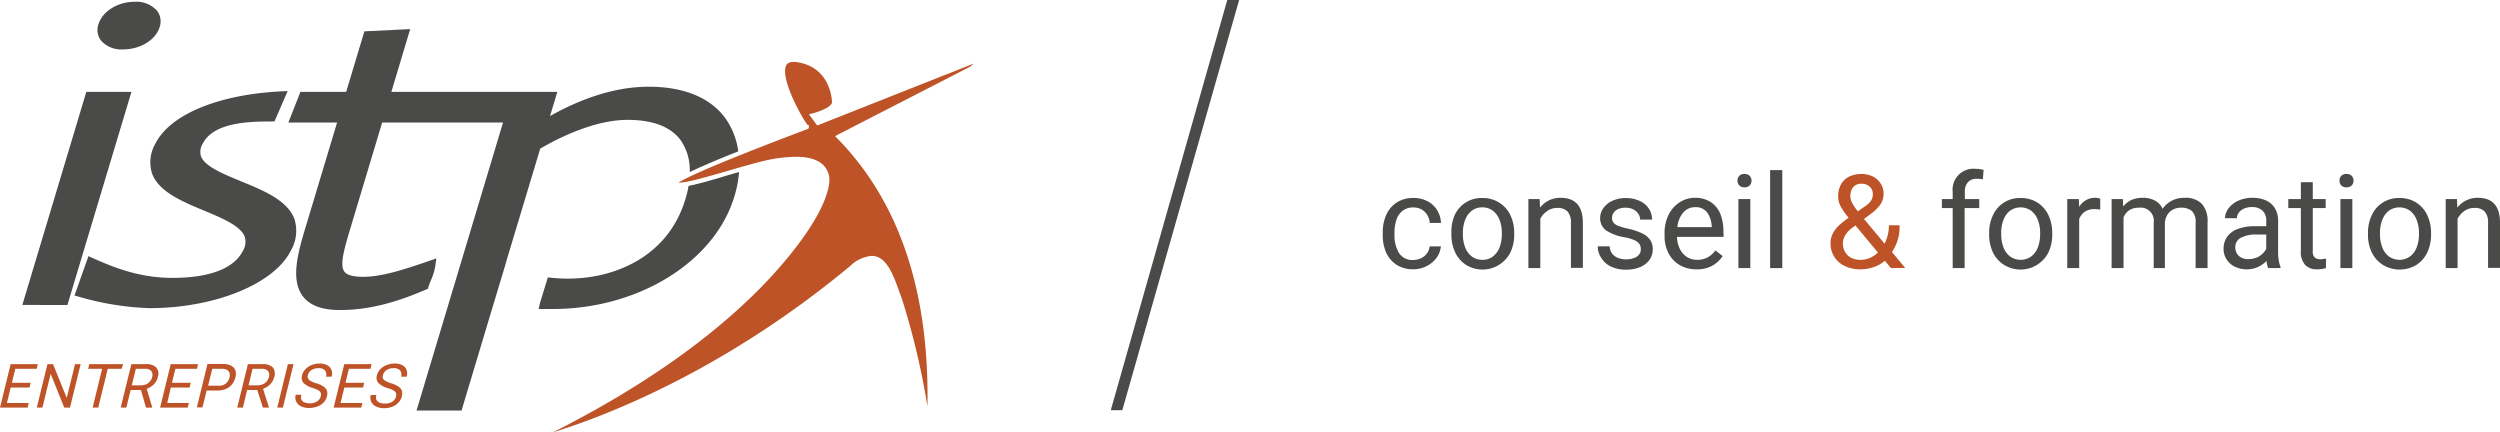 <svg id="Calque_1" data-name="Calque 1" xmlns="http://www.w3.org/2000/svg" viewBox="0 0 444.26 76.84"><defs><style>.cls-1{fill:#4a4a49;}.cls-2{fill:#be5328;}</style></defs><title>logo_istp</title><path class="cls-1" d="M268.32,59a3.85,3.85,0,0,1-.74,2,5,5,0,0,1-1.78,1.51,5.12,5.12,0,0,1-2.38.56,5.29,5.29,0,0,1-3-.82,5,5,0,0,1-1.84-2.21A7.49,7.49,0,0,1,258,57v-.48a7.58,7.58,0,0,1,.61-3.09,5.1,5.1,0,0,1,1.84-2.21,5.37,5.37,0,0,1,3-.82,5.21,5.21,0,0,1,2.5.58,4.4,4.4,0,0,1,1.72,1.59,4.75,4.75,0,0,1,.68,2.27h-2a3.19,3.19,0,0,0-.43-1.39,2.82,2.82,0,0,0-1-1,2.86,2.86,0,0,0-1.45-.36,2.94,2.94,0,0,0-2,.63,3.41,3.41,0,0,0-1.06,1.62,7.11,7.11,0,0,0-.32,2.17V57a5.93,5.93,0,0,0,.78,3.15,2.77,2.77,0,0,0,2.56,1.27,3.11,3.11,0,0,0,1.38-.32,2.68,2.68,0,0,0,1.05-.86,2.34,2.34,0,0,0,.46-1.23Z" transform="translate(-12.28 -15.22)"/><path class="cls-1" d="M270.8,53.41a5.2,5.2,0,0,1,4.88-3,5.37,5.37,0,0,1,3,.81,5.23,5.23,0,0,1,2,2.23,7.32,7.32,0,0,1,.68,3.19v.26a7.29,7.29,0,0,1-.68,3.19,5.57,5.57,0,0,1-7.85,2.22,5.4,5.4,0,0,1-1.95-2.22,7.29,7.29,0,0,1-.68-3.19V56.6A7.32,7.32,0,0,1,270.8,53.41Zm1.83,5.73a3.68,3.68,0,0,0,1.17,1.64,3.05,3.05,0,0,0,1.91.61,3,3,0,0,0,1.89-.61,3.68,3.68,0,0,0,1.17-1.64,6.38,6.38,0,0,0,.39-2.28V56.6a6.32,6.32,0,0,0-.39-2.27,3.81,3.81,0,0,0-1.18-1.65,3.07,3.07,0,0,0-1.91-.61,3,3,0,0,0-1.88.61,3.71,3.71,0,0,0-1.17,1.65,6.32,6.32,0,0,0-.39,2.27v.26A6.38,6.38,0,0,0,272.63,59.14Z" transform="translate(-12.28 -15.22)"/><path class="cls-1" d="M293.56,54.82v8h-2.12V54.8a2.93,2.93,0,0,0-.6-2,2.45,2.45,0,0,0-1.83-.63,3,3,0,0,0-1.75.53A3.73,3.73,0,0,0,286,54.09v8.77h-2.12V50.6h2l.07,1.51a4.73,4.73,0,0,1,1.6-1.29,4.63,4.63,0,0,1,2.05-.45C292.25,50.37,293.56,51.86,293.56,54.82Z" transform="translate(-12.28 -15.22)"/><path class="cls-1" d="M297.75,56.21A2.67,2.67,0,0,1,296.63,54a3.07,3.07,0,0,1,.57-1.79,3.93,3.93,0,0,1,1.6-1.3,5.47,5.47,0,0,1,2.38-.49,5.71,5.71,0,0,1,2.49.51,3.91,3.91,0,0,1,1.63,1.38,3.51,3.51,0,0,1,.56,1.93h-2.12a1.84,1.84,0,0,0-.31-1,2.32,2.32,0,0,0-.89-.8,2.81,2.81,0,0,0-1.36-.31,3.22,3.22,0,0,0-1.37.26,1.79,1.79,0,0,0-.8.66,1.7,1.7,0,0,0-.26.89,1.36,1.36,0,0,0,.23.81,2.06,2.06,0,0,0,.84.59,11.11,11.11,0,0,0,1.75.51,11.14,11.14,0,0,1,2.51.83,3.53,3.53,0,0,1,1.43,1.16,2.86,2.86,0,0,1,.47,1.68,3.12,3.12,0,0,1-.59,1.89,3.94,3.94,0,0,1-1.66,1.28,6.45,6.45,0,0,1-2.5.45,6,6,0,0,1-2.7-.56A4.15,4.15,0,0,1,296.8,61a3.57,3.57,0,0,1-.59-2h2.12a2.22,2.22,0,0,0,.48,1.34,2.44,2.44,0,0,0,1.07.74,4.07,4.07,0,0,0,1.35.23,3.82,3.82,0,0,0,1.43-.24,2,2,0,0,0,.9-.63,1.48,1.48,0,0,0,.3-.91,1.8,1.8,0,0,0-.21-.89,2,2,0,0,0-.83-.69,6.89,6.89,0,0,0-1.77-.55A8.83,8.83,0,0,1,297.75,56.21Z" transform="translate(-12.28 -15.22)"/><path class="cls-1" d="M318.58,57.31h-8.29a5.15,5.15,0,0,0,.47,2.07A3.62,3.62,0,0,0,312,60.85a3.33,3.33,0,0,0,1.89.54,3.75,3.75,0,0,0,1.85-.44,4.31,4.31,0,0,0,1.38-1.23l1.28,1a5.28,5.28,0,0,1-1.81,1.7,5.49,5.49,0,0,1-2.81.66,5.76,5.76,0,0,1-3-.75,5.14,5.14,0,0,1-2-2.11,6.51,6.51,0,0,1-.7-3.06v-.49a7.16,7.16,0,0,1,.75-3.35,5.48,5.48,0,0,1,2-2.19,4.85,4.85,0,0,1,2.63-.76,5,5,0,0,1,2.84.77A4.51,4.51,0,0,1,318,53.25a8.36,8.36,0,0,1,.54,3.12Zm-2.12-1.86a4.57,4.57,0,0,0-.77-2.41,2.46,2.46,0,0,0-2.16-1,2.74,2.74,0,0,0-2.11.92,4.6,4.6,0,0,0-1.06,2.62h6.1Z" transform="translate(-12.28 -15.22)"/><path class="cls-1" d="M323.2,46.47a1.2,1.2,0,0,1,.33.86,1.16,1.16,0,0,1-.33.85,1.25,1.25,0,0,1-.92.33,1.23,1.23,0,0,1-.92-.33,1.2,1.2,0,0,1-.32-.85,1.14,1.14,0,0,1,1.24-1.2A1.25,1.25,0,0,1,323.2,46.47Zm-2,16.39V50.6h2.12V62.86Z" transform="translate(-12.28 -15.22)"/><path class="cls-1" d="M326.84,62.86V45.45H329V62.86Z" transform="translate(-12.28 -15.22)"/><path class="cls-2" d="M348.31,62.86l-1.09-1.3a5.76,5.76,0,0,1-2,1.13,7,7,0,0,1-2.29.39,6.28,6.28,0,0,1-2.83-.59,4.33,4.33,0,0,1-2.52-4.06,3.71,3.71,0,0,1,.39-1.71,5.26,5.26,0,0,1,1.07-1.41,15.49,15.49,0,0,1,1.75-1.39,12.22,12.22,0,0,1-1.4-2,3.72,3.72,0,0,1-.46-1.78,4.35,4.35,0,0,1,.51-2.17,3.32,3.32,0,0,1,1.44-1.36,4.86,4.86,0,0,1,2.18-.47,4.46,4.46,0,0,1,2.08.47,3.51,3.51,0,0,1,1.37,1.27,3.27,3.27,0,0,1,.49,1.74,3.34,3.34,0,0,1-.57,1.94,7.33,7.33,0,0,1-1.68,1.65l-1.23.92,3.66,4.39a7.07,7.07,0,0,0,.76-3.27h1.9A7.88,7.88,0,0,1,348.49,60l2.35,2.83Zm-3.74-1.81A5.11,5.11,0,0,0,346,60.1l-4-4.82-.46.35a4.52,4.52,0,0,0-1.42,1.51,2.94,2.94,0,0,0-.36,1.29,3.07,3.07,0,0,0,.36,1.49A2.68,2.68,0,0,0,341.19,61a3.72,3.72,0,0,0,1.78.4A4.14,4.14,0,0,0,344.57,61.05ZM342,48.13a1.86,1.86,0,0,0-.68.81,2.63,2.63,0,0,0-.23,1.13,2.67,2.67,0,0,0,.34,1.24,9.71,9.71,0,0,0,1,1.47l1.17-.83a4.31,4.31,0,0,0,1.13-1,2.19,2.19,0,0,0,.36-1.3,1.73,1.73,0,0,0-.24-.87,1.83,1.83,0,0,0-.69-.66,2.21,2.21,0,0,0-1.06-.25A2,2,0,0,0,342,48.13Z" transform="translate(-12.28 -15.22)"/><path class="cls-1" d="M362,47.59a2.4,2.4,0,0,0-.56,1.7V50.6H364v1.6H361.4V62.86h-2.12V52.2h-1.92V50.6h1.92V49.29a3.7,3.7,0,0,1,4.05-4.07,6.17,6.17,0,0,1,1.44.18l-.12,1.68a7.61,7.61,0,0,0-1.13-.09A2,2,0,0,0,362,47.59Z" transform="translate(-12.28 -15.22)"/><path class="cls-1" d="M366.46,53.41a5.2,5.2,0,0,1,4.88-3,5.42,5.42,0,0,1,3,.81,5.23,5.23,0,0,1,1.95,2.23,7.32,7.32,0,0,1,.68,3.19v.26a7.29,7.29,0,0,1-.68,3.19,5.57,5.57,0,0,1-7.85,2.22,5.4,5.4,0,0,1-2-2.22,7.29,7.29,0,0,1-.68-3.19V56.6A7.18,7.18,0,0,1,366.46,53.41Zm1.83,5.73a3.68,3.68,0,0,0,1.17,1.64,3.26,3.26,0,0,0,3.8,0,3.68,3.68,0,0,0,1.17-1.64,6.38,6.38,0,0,0,.39-2.28V56.6a6.11,6.11,0,0,0-.4-2.27,3.66,3.66,0,0,0-1.18-1.65,3.25,3.25,0,0,0-3.79,0,3.77,3.77,0,0,0-1.16,1.65,6.32,6.32,0,0,0-.39,2.27v.26A6.38,6.38,0,0,0,368.29,59.14Z" transform="translate(-12.28 -15.22)"/><path class="cls-1" d="M385.09,50.42a1.7,1.7,0,0,1,.41.11v1.94a5.56,5.56,0,0,0-1-.09,3.09,3.09,0,0,0-1.74.46,2.86,2.86,0,0,0-1,1.3v8.72h-2.12V50.6h2.06l.05,1.39a3.34,3.34,0,0,1,1.2-1.19,3.23,3.23,0,0,1,1.7-.43A3.92,3.92,0,0,1,385.09,50.42Z" transform="translate(-12.28 -15.22)"/><path class="cls-1" d="M403.57,51.45a4.68,4.68,0,0,1,1,3.35v8.06h-2.12V54.78a2.68,2.68,0,0,0-.66-2.06,2.86,2.86,0,0,0-1.95-.59,2.82,2.82,0,0,0-1.42.34,2.55,2.55,0,0,0-1,.94,3.37,3.37,0,0,0-.43,1.32v8.13H395V54.79a2.33,2.33,0,0,0-2.61-2.66,3.06,3.06,0,0,0-1.75.46,2.87,2.87,0,0,0-1,1.27v9h-2.12V50.6h2l.06,1.32A4.36,4.36,0,0,1,391,50.77a5.25,5.25,0,0,1,2.08-.4,4.48,4.48,0,0,1,2.12.48,3.09,3.09,0,0,1,1.38,1.47,4.56,4.56,0,0,1,1.62-1.43,4.82,4.82,0,0,1,2.28-.52A4.08,4.08,0,0,1,403.57,51.45Z" transform="translate(-12.28 -15.22)"/><path class="cls-1" d="M417.23,61.52a5.22,5.22,0,0,0,.32,1.16v.18h-2.21a4.51,4.51,0,0,1-.29-1.28,5,5,0,0,1-1.53,1.09,4.48,4.48,0,0,1-1.95.41,4.72,4.72,0,0,1-2.17-.48,3.51,3.51,0,0,1-1.46-1.31,3.33,3.33,0,0,1-.52-1.83,3.58,3.58,0,0,1,.67-2.21A4.14,4.14,0,0,1,410,55.88a8.58,8.58,0,0,1,2.93-.46H415v-1a2.34,2.34,0,0,0-.66-1.76,2.63,2.63,0,0,0-1.91-.64,3.44,3.44,0,0,0-1.36.26,2.39,2.39,0,0,0-.94.72,1.6,1.6,0,0,0-.33,1h-2.12a2.9,2.9,0,0,1,.61-1.74A4.4,4.4,0,0,1,410,50.9a5.88,5.88,0,0,1,2.54-.53,5.76,5.76,0,0,1,2.39.46,3.6,3.6,0,0,1,1.6,1.38,4.15,4.15,0,0,1,.58,2.26v5.71A8.86,8.86,0,0,0,417.23,61.52Zm-4-.5a3.48,3.48,0,0,0,1.08-.68,3.19,3.19,0,0,0,.69-.9V56.9h-1.72a5.52,5.52,0,0,0-2.78.57,1.85,1.85,0,0,0-1,1.69,2.16,2.16,0,0,0,.27,1.08,1.91,1.91,0,0,0,.79.75,2.62,2.62,0,0,0,1.27.28A3.58,3.58,0,0,0,413.23,61Z" transform="translate(-12.28 -15.22)"/><path class="cls-1" d="M425.61,62.86a5.52,5.52,0,0,1-1.62.22,2.77,2.77,0,0,1-2.06-.77,3.39,3.39,0,0,1-.78-2.5V52.2h-2.23V50.6h2.23v-3h2.12v3h2.29v1.6h-2.29v7.62a1.49,1.49,0,0,0,.36,1.17,1.52,1.52,0,0,0,1,.3,5.18,5.18,0,0,0,1-.12Z" transform="translate(-12.28 -15.22)"/><path class="cls-1" d="M430.18,46.47a1.2,1.2,0,0,1,.33.86,1.16,1.16,0,0,1-.33.85,1.26,1.26,0,0,1-.93.33,1.22,1.22,0,0,1-.91-.33,1.2,1.2,0,0,1-.32-.85,1.14,1.14,0,0,1,1.23-1.2A1.26,1.26,0,0,1,430.18,46.47Zm-2,16.39V50.6h2.12V62.86Z" transform="translate(-12.28 -15.22)"/><path class="cls-1" d="M433.78,53.41a5.2,5.2,0,0,1,4.88-3,5.42,5.42,0,0,1,3,.81,5.36,5.36,0,0,1,1.95,2.23,7.32,7.32,0,0,1,.68,3.19v.26a7.29,7.29,0,0,1-.68,3.19,5.33,5.33,0,0,1-1.95,2.22,5.78,5.78,0,0,1-5.9,0,5.4,5.4,0,0,1-2-2.22,7.15,7.15,0,0,1-.68-3.19V56.6A7.18,7.18,0,0,1,433.78,53.41Zm1.83,5.73a3.68,3.68,0,0,0,1.17,1.64,3.25,3.25,0,0,0,3.79,0,3.62,3.62,0,0,0,1.18-1.64,6.38,6.38,0,0,0,.39-2.28V56.6a6.11,6.11,0,0,0-.4-2.27,3.73,3.73,0,0,0-1.18-1.65,3.25,3.25,0,0,0-3.79,0,3.77,3.77,0,0,0-1.16,1.65,6.32,6.32,0,0,0-.4,2.27v.26A6.38,6.38,0,0,0,435.61,59.14Z" transform="translate(-12.28 -15.22)"/><path class="cls-1" d="M456.54,54.82v8h-2.12V54.8a2.88,2.88,0,0,0-.61-2,2.42,2.42,0,0,0-1.83-.63,3.06,3.06,0,0,0-1.75.53A3.91,3.91,0,0,0,449,54.09v8.77h-2.11V50.6h2l.07,1.51a4.53,4.53,0,0,1,3.65-1.74C455.23,50.37,456.54,51.86,456.54,54.82Z" transform="translate(-12.28 -15.22)"/><path class="cls-2" d="M17.39,86.83l-.2.82H12.28l1.89-7.72H19l-.2.83H15l-.61,2.49h3.34l-.2.83H14.18l-.67,2.75Z" transform="translate(-12.28 -15.22)"/><path class="cls-2" d="M23.7,87.65l-2.42-6-1.46,6h-1l1.89-7.72h1l2.43,6,1.47-6h1l-1.89,7.72Z" transform="translate(-12.28 -15.22)"/><path class="cls-2" d="M33.91,80.76H31.43l-1.69,6.89h-1l1.69-6.89H27.94l.2-.83h6Z" transform="translate(-12.28 -15.22)"/><path class="cls-2" d="M39.33,87.59l0,.06h-1.1l-.91-3.13H35.5l-.77,3.13h-1l1.89-7.72h2.56a2.45,2.45,0,0,1,1.87.59,1.78,1.78,0,0,1,.28,1.72,2.72,2.72,0,0,1-.7,1.26,3.26,3.26,0,0,1-1.28.81Zm-2.07-3.9a2.24,2.24,0,0,0,1-.19,1.77,1.77,0,0,0,.68-.52,1.73,1.73,0,0,0,.37-.74,1.2,1.2,0,0,0-.14-1.09A1.46,1.46,0,0,0,38,80.76H36.42l-.72,2.93Z" transform="translate(-12.28 -15.22)"/><path class="cls-2" d="M45.85,86.83l-.21.82H40.73l1.89-7.72h4.86l-.2.83H43.45l-.61,2.49h3.34l-.2.83H42.64L42,86.83Z" transform="translate(-12.28 -15.22)"/><path class="cls-2" d="M53.39,80.23a1.46,1.46,0,0,1,.72.83,2.09,2.09,0,0,1,0,1.22,3.08,3.08,0,0,1-.62,1.27,2.84,2.84,0,0,1-1.12.8,4.11,4.11,0,0,1-1.54.27H49l-.74,3h-1l1.89-7.72H52A2.88,2.88,0,0,1,53.39,80.23Zm-1,3.16a2,2,0,0,0,.68-1.1,1.51,1.51,0,0,0,0-.76.94.94,0,0,0-.42-.56,1.66,1.66,0,0,0-.9-.21H50l-.74,3h1.83A2.15,2.15,0,0,0,52.42,83.39Z" transform="translate(-12.28 -15.22)"/><path class="cls-2" d="M60.07,87.59v.06H59L58,84.52h-1.8l-.76,3.13h-1l1.89-7.72H58.9a2.44,2.44,0,0,1,1.86.59A1.78,1.78,0,0,1,61,82.24a2.72,2.72,0,0,1-.7,1.26,3.19,3.19,0,0,1-1.28.81ZM58,83.69a2.24,2.24,0,0,0,1-.19,1.8,1.8,0,0,0,.69-.52,1.85,1.85,0,0,0,.37-.74,1.23,1.23,0,0,0-.15-1.09,1.44,1.44,0,0,0-1.17-.39H57.16l-.71,2.93Z" transform="translate(-12.28 -15.22)"/><path class="cls-2" d="M61.55,87.65l1.89-7.72h1l-1.89,7.72Z" transform="translate(-12.28 -15.22)"/><path class="cls-2" d="M66.25,83.31a1.45,1.45,0,0,1-.3-1.39,2.5,2.5,0,0,1,.59-1.08,3.25,3.25,0,0,1,1.11-.75,3.77,3.77,0,0,1,1.44-.27,2.71,2.71,0,0,1,1.38.32,1.7,1.7,0,0,1,.74.86,2,2,0,0,1,0,1.16h-1a1.23,1.23,0,0,0-.17-1.1,1.42,1.42,0,0,0-1.16-.41,2.14,2.14,0,0,0-1.27.35,1.54,1.54,0,0,0-.63.91.78.78,0,0,0,.05.57,1.08,1.08,0,0,0,.47.45,4.09,4.09,0,0,0,.94.39,4.42,4.42,0,0,1,1.3.57,1.63,1.63,0,0,1,.64.76,1.74,1.74,0,0,1,0,1,2.43,2.43,0,0,1-.59,1.09,3,3,0,0,1-1.12.72,4.2,4.2,0,0,1-1.49.26,3.24,3.24,0,0,1-1.34-.27,1.86,1.86,0,0,1-.89-.81,1.69,1.69,0,0,1-.11-1.27h1a1.15,1.15,0,0,0,0,.85,1,1,0,0,0,.56.51,2.29,2.29,0,0,0,.9.16,2.38,2.38,0,0,0,1.31-.33,1.46,1.46,0,0,0,.66-.9,1,1,0,0,0,0-.63.93.93,0,0,0-.43-.46,5.3,5.3,0,0,0-1-.41A4,4,0,0,1,66.25,83.31Z" transform="translate(-12.28 -15.22)"/><path class="cls-2" d="M76.68,86.83l-.2.82H71.57l1.89-7.72h4.85l-.2.83H74.28l-.61,2.49H77l-.2.83H73.47l-.67,2.75Z" transform="translate(-12.28 -15.22)"/><path class="cls-2" d="M79.56,83.31a1.41,1.41,0,0,1-.3-1.39,2.5,2.5,0,0,1,.59-1.08A3.15,3.15,0,0,1,81,80.09a3.77,3.77,0,0,1,1.44-.27,2.71,2.71,0,0,1,1.38.32,1.68,1.68,0,0,1,.73.86,2,2,0,0,1,0,1.16h-1a1.23,1.23,0,0,0-.16-1.1,1.44,1.44,0,0,0-1.17-.41,2.17,2.17,0,0,0-1.27.35,1.52,1.52,0,0,0-.62.91.84.84,0,0,0,0,.57,1.14,1.14,0,0,0,.47.45,4.09,4.09,0,0,0,.94.39,4.49,4.49,0,0,1,1.31.57,1.63,1.63,0,0,1,.64.76,1.82,1.82,0,0,1,0,1,2.35,2.35,0,0,1-.6,1.09A3,3,0,0,1,82,87.5a4.14,4.14,0,0,1-1.48.26,3.24,3.24,0,0,1-1.34-.27,1.88,1.88,0,0,1-.9-.81,1.74,1.74,0,0,1-.11-1.27h1a1.25,1.25,0,0,0,0,.85,1.12,1.12,0,0,0,.56.51,2.31,2.31,0,0,0,.91.16A2.4,2.4,0,0,0,82,86.6a1.44,1.44,0,0,0,.65-.9,1.12,1.12,0,0,0,0-.63,1,1,0,0,0-.44-.46,5.3,5.3,0,0,0-1-.41A3.9,3.9,0,0,1,79.56,83.31Z" transform="translate(-12.28 -15.22)"/><path class="cls-1" d="M55,47.39c-3.11-1.28-6.33-2.61-7-4.39a2.71,2.71,0,0,1,.27-2.19c1.39-2.74,5-4,11.52-4l.25,0a4,4,0,0,0,.44,0h.57L63.4,31.4,62,31.47C51,32.05,42.48,35.6,39.9,40.73a6.59,6.59,0,0,0-.59,5.34c1.19,3.22,5.28,4.93,9.24,6.58,3.2,1.33,6.51,2.72,7.22,4.64a3.11,3.11,0,0,1-.32,2.5c-1.54,3.07-5.74,4.74-12.13,4.81H43c-6.19,0-10.8-2-14.2-3.5L28,60.73l-2.48,7,.88.25a50.64,50.64,0,0,0,12.42,2c11.61,0,22.17-4.29,25.13-10.2a7,7,0,0,0,.64-5.68C63.3,50.78,59.09,49.06,55,47.39Z" transform="translate(-12.28 -15.22)"/><polygon class="cls-1" points="15.34 16.32 3.97 54.19 11.98 54.2 23.36 16.32 15.34 16.32"/><path class="cls-1" d="M34.16,24c3.07,0,5.81-1.69,6.5-4a3.14,3.14,0,0,0-.43-2.82,4.89,4.89,0,0,0-4.06-1.64c-3,0-5.71,1.73-6.4,4a3.11,3.11,0,0,0,.42,2.84A4.79,4.79,0,0,0,34.16,24Z" transform="translate(-12.28 -15.22)"/><path class="cls-1" d="M134.64,48.25a17.88,17.88,0,0,1-.54,2.28C131,61,121.28,64.73,113.27,64.73a28.4,28.4,0,0,1-2.92-.14l-.71-.08L108.25,69,108,70.13l1.14,0h1.39c15.21,0,28.78-8.39,32.25-20a20.34,20.34,0,0,0,.84-4.35l-2,.58C138.83,47.21,136.38,47.92,134.64,48.25Z" transform="translate(-12.28 -15.22)"/><path class="cls-1" d="M141.11,36.14c-2.68-3.61-7.37-5.51-13.56-5.51-6.65,0-12.93,2.62-17.53,5.22l1.3-4.31H81.83l3.34-11.15-8.14.4L73.8,31.54H65.67L63.52,37h8.66L66.64,55.41c-1.33,4.41-2.81,9.4-.58,12.41,1.26,1.68,3.44,2.51,6.7,2.49,5.87,0,11-1.83,15.2-3.62l.37-.16.11-.39A11.64,11.64,0,0,1,88.87,65a10.22,10.22,0,0,0,.76-2.47l.19-1.39-1.32.46c-4.63,1.59-8.42,2.81-11.69,2.81-1.78,0-2.86-.3-3.33-.92-.89-1.2,0-4.14,1.22-8.22L80.19,37h21.48L86.3,88.17h8l5.83-19.42h0l2-6.62.15-.57h0l6-19.93c3.43-2,9.73-5.11,15.52-5.11,4.48,0,7.65,1.22,9.43,3.6a9.37,9.37,0,0,1,1.62,5.67c1.7-.81,4.39-2,8.62-3.67A13,13,0,0,0,141.11,36.14Z" transform="translate(-12.28 -15.22)"/><path class="cls-2" d="M153.69,43.08c2.52,0,4.27.61,5.19,1.82s1,2.54.43,4.4c-1.5,5.41-7.54,12.79-12.69,17.88-9.16,9.06-21.31,17.41-36.11,24.88,8.57-2.64,30-10.58,52.9-29.61a6.2,6.2,0,0,1,3.76-1.76c2.68,0,3.89,3.43,5.05,6.74l.37,1a134,134,0,0,1,4.5,19c.36-20.37-5-36.4-16.05-47.65l-.36-.38,24-12.33.63-.55-27.81,11-1.47-2,.57-.13c1.46-.37,3.53-1.24,3.53-2,0-.07-.08-6.39-6.49-7.16a2.83,2.83,0,0,0-.41,0c-.91,0-1.18.44-1.3.76-.93,2.45,3.05,9.52,3.88,10.45h.2l0,.32c0,.21,0,.3-.26.43h0l-.07,0-.56.21c-17,6.44-21.22,8.58-22.27,9.27H133c1.45,0,4.79-1,8.33-2,2.07-.61,4.21-1.23,6.18-1.73A26.41,26.41,0,0,1,153.69,43.08Z" transform="translate(-12.28 -15.22)"/><polygon class="cls-1" points="199.44 72.89 197.39 72.89 218.09 0 220.2 0 199.44 72.89"/></svg>